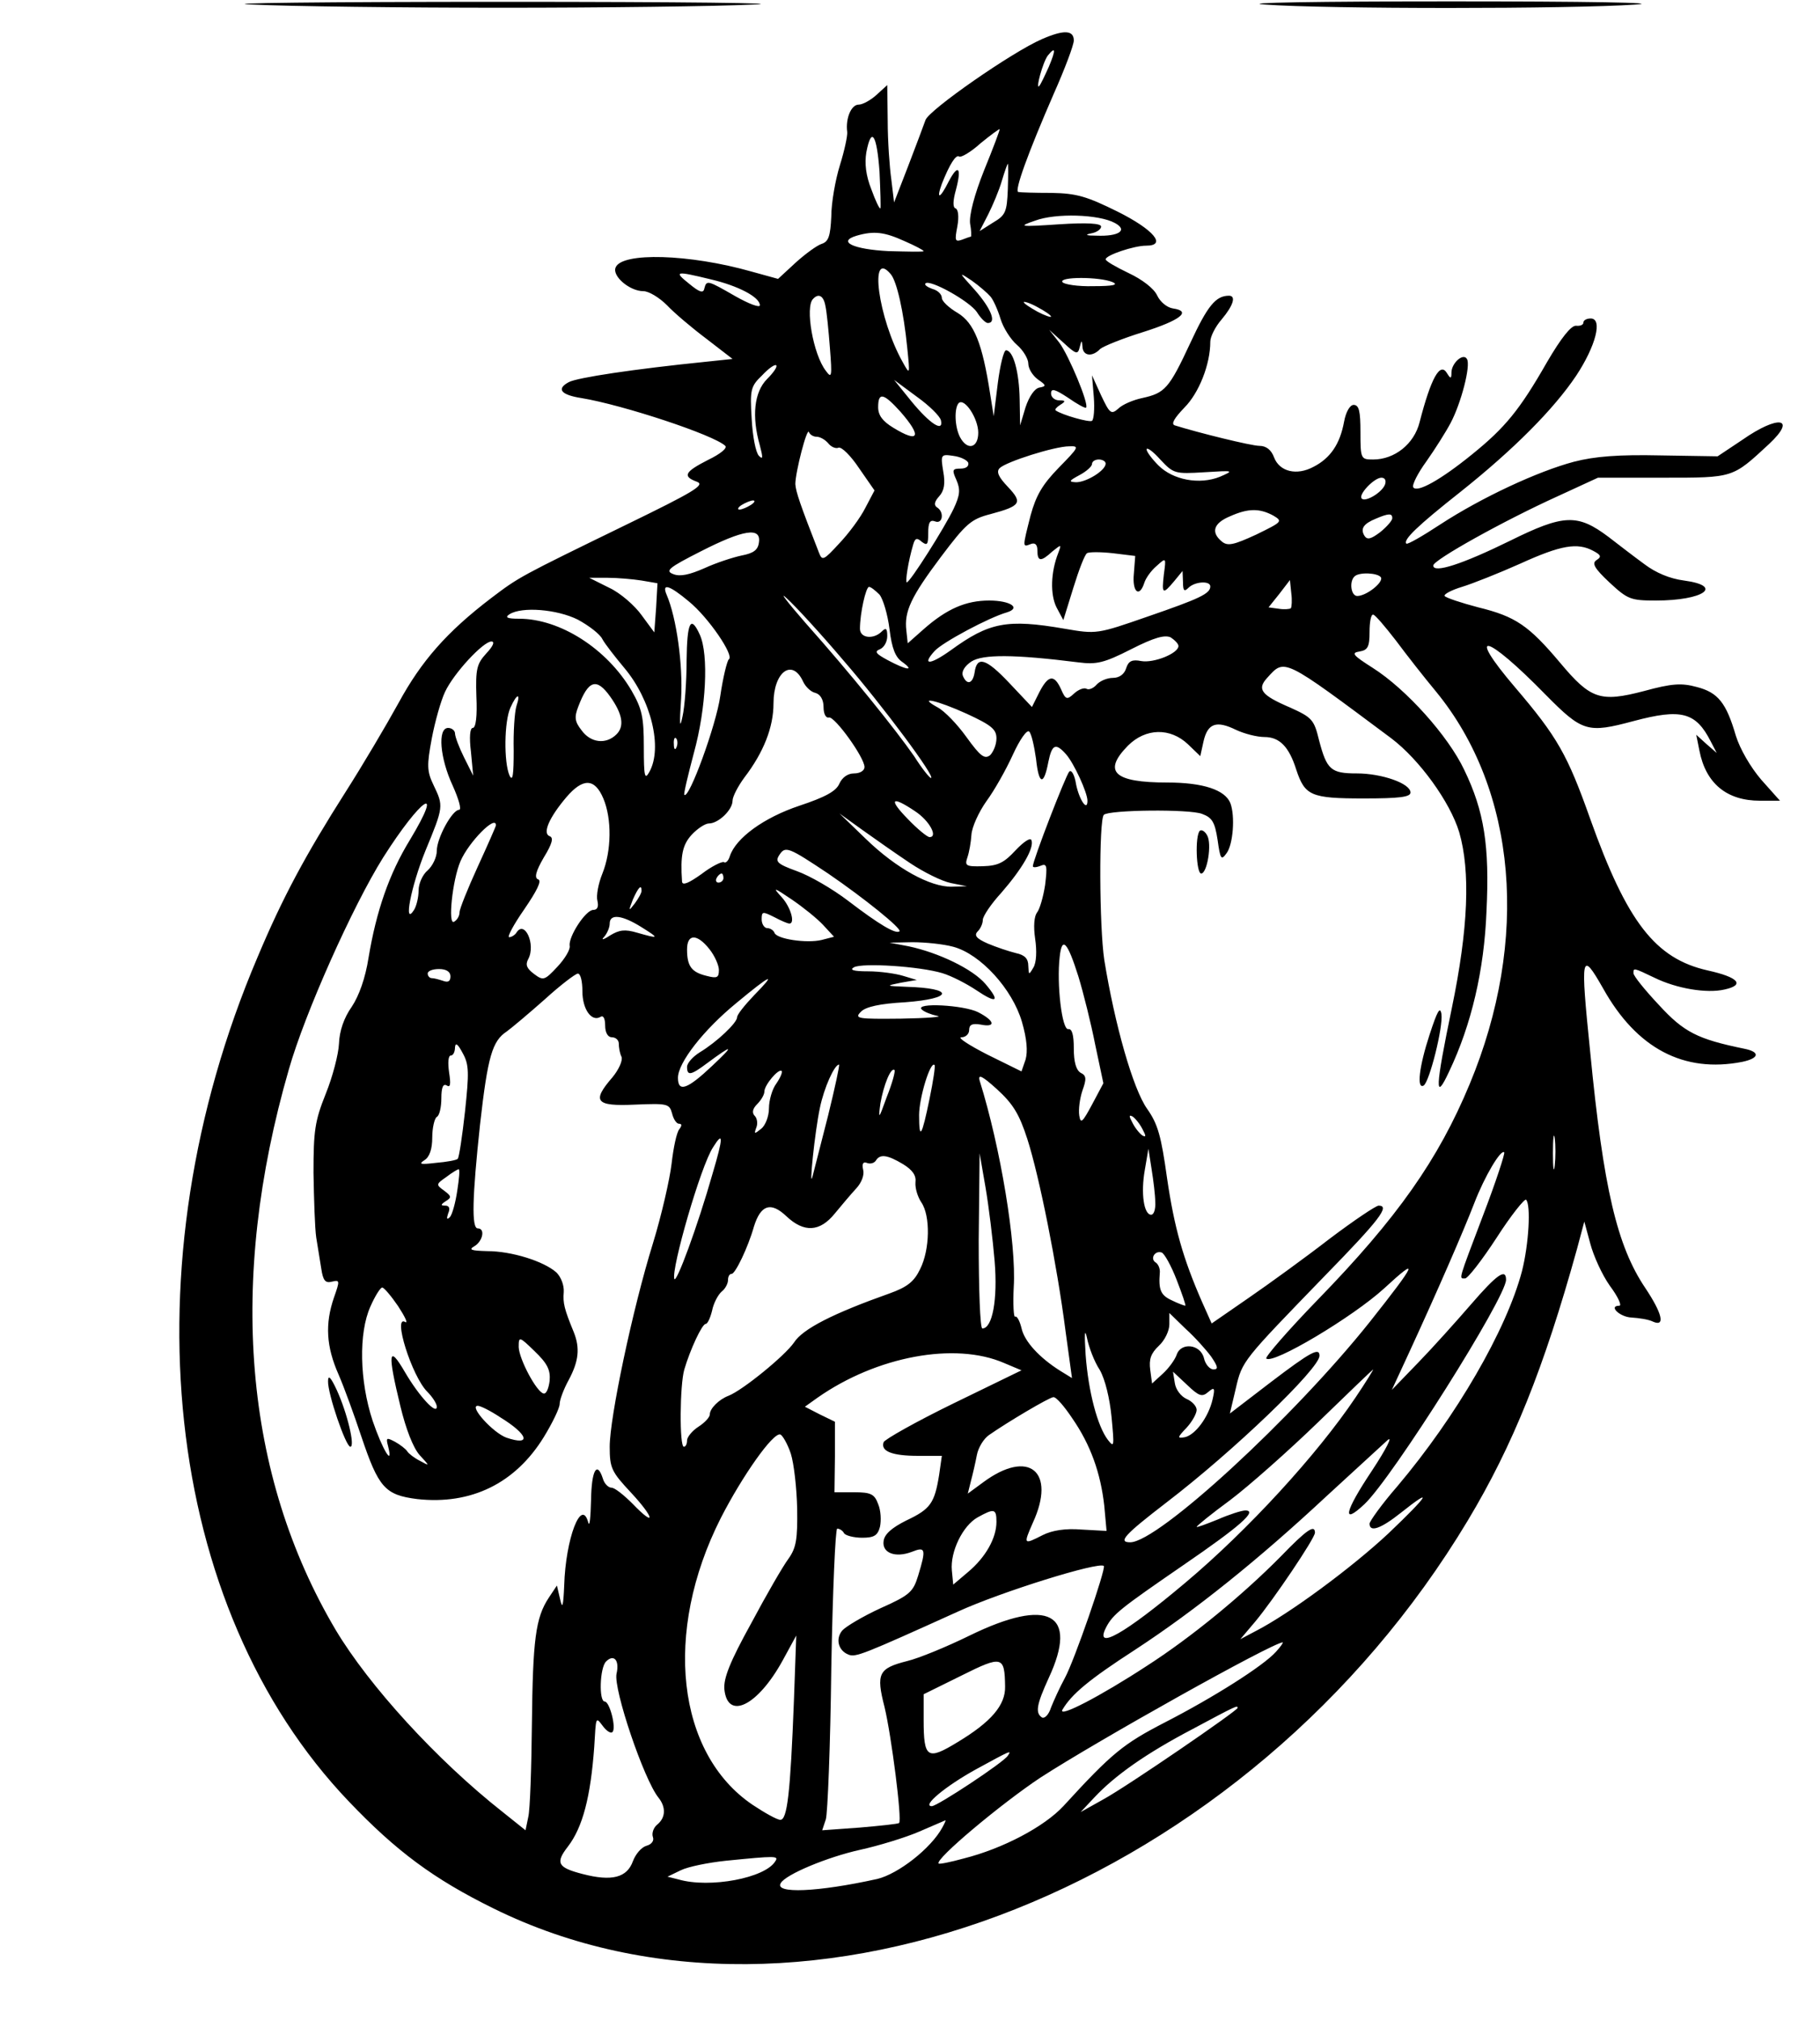 <?xml version="1.0" encoding="UTF-8" standalone="yes"?>
<svg version="1.0" xmlns="http://www.w3.org/2000/svg" width="300pt" height="333pt" viewBox="0 0 400 444" preserveAspectRatio="xMidYMid meet">
  <g transform="translate(0,444) scale(0.1,-0.1)" fill="#000000" stroke="none">
    <path d="M555 4430 c83 -4 330 -7 550 -7 220 0 468 3 550 7 85 3 -152 6 -550
6 -398 0 -635 -3 -550 -6z"/>
    <path d="M2780 4430 c135 -10 672 -10 815 0 63 4 -109 7 -405 7 -295 0 -470
-3 -410 -7z"/>
    <path d="M2290 4354 c-65 -28 -249 -156 -256 -178 -4 -11 -21 -57 -38 -101
l-31 -80 -6 50 c-4 28 -8 86 -8 129 l-1 79 -23 -21 c-13 -12 -31 -22 -40 -22
-16 0 -29 -30 -25 -60 1 -8 -6 -41 -16 -73 -10 -32 -19 -83 -19 -113 -2 -43
-6 -55 -21 -60 -10 -3 -36 -22 -57 -41 l-39 -36 -58 16 c-137 39 -286 43 -299
9 -8 -19 31 -52 61 -52 12 0 35 -14 52 -31 16 -17 55 -50 87 -74 l57 -44 -57
-6 c-158 -16 -285 -35 -303 -45 -28 -15 -17 -28 28 -35 91 -15 291 -81 316
-105 5 -5 -11 -18 -38 -31 -51 -26 -57 -36 -24 -48 18 -7 -7 -22 -157 -95
-234 -114 -234 -114 -296 -161 -97 -74 -153 -138 -203 -230 -27 -49 -79 -137
-116 -195 -89 -140 -139 -233 -194 -364 -289 -679 -208 -1428 201 -1856 104
-109 186 -170 318 -235 685 -338 1659 50 2141 853 99 165 167 334 240 597 l16
60 13 -48 c7 -27 26 -69 43 -93 18 -24 27 -44 21 -44 -25 0 1 -25 27 -26 16
-1 37 -4 47 -9 27 -12 21 17 -17 74 -62 92 -92 219 -121 518 -22 216 -20 225
28 141 74 -133 178 -187 306 -162 38 8 40 22 4 29 -102 21 -132 36 -187 96
-31 33 -56 64 -56 70 0 12 0 12 46 -10 49 -24 115 -35 154 -26 46 10 31 27
-37 42 -115 26 -177 106 -258 333 -50 141 -72 180 -165 289 -110 129 -65 119
67 -16 81 -82 92 -85 193 -58 105 28 137 20 170 -45 l13 -25 -23 20 -22 20 7
-35 c14 -72 60 -110 133 -110 l44 0 -41 46 c-24 28 -47 68 -56 97 -21 72 -39
95 -86 107 -33 9 -54 8 -116 -9 -96 -25 -117 -18 -184 62 -69 82 -98 102 -180
122 -38 10 -71 21 -74 25 -2 4 15 13 38 20 23 7 81 30 128 51 90 41 126 47
161 28 17 -9 18 -13 7 -20 -11 -7 -5 -18 28 -49 40 -37 46 -40 102 -40 105 0
151 32 62 44 -31 4 -62 17 -87 36 -22 16 -57 43 -79 60 -68 51 -98 50 -217 -9
-104 -51 -168 -72 -168 -54 0 12 154 98 273 152 l89 41 143 0 c156 0 152 -1
233 74 62 58 21 65 -59 9 l-54 -36 -126 2 c-91 2 -144 -2 -190 -14 -79 -21
-202 -78 -294 -138 -38 -25 -71 -44 -74 -42 -8 8 24 39 119 114 118 94 205
182 254 255 43 65 59 126 32 126 -9 0 -16 -4 -16 -9 0 -5 -7 -8 -16 -7 -11 1
-33 -27 -64 -80 -60 -105 -92 -144 -165 -203 -69 -56 -121 -85 -129 -72 -3 5
10 31 29 57 19 27 43 65 53 84 23 43 45 127 36 141 -8 14 -34 -9 -34 -30 0
-14 -2 -14 -10 -1 -15 25 -35 -11 -60 -108 -12 -48 -55 -82 -102 -82 -27 0
-28 1 -28 60 0 46 -3 60 -15 60 -8 0 -17 -15 -21 -37 -9 -49 -30 -80 -67 -99
-37 -20 -75 -11 -87 21 -6 16 -17 25 -32 25 -18 0 -135 29 -186 45 -9 3 -1 16
21 39 32 32 57 95 57 145 0 11 11 33 25 49 26 31 32 52 16 52 -29 0 -47 -22
-85 -104 -47 -101 -56 -110 -106 -121 -19 -4 -43 -14 -52 -23 -16 -14 -19 -11
-38 29 l-20 44 4 -48 c2 -26 0 -49 -4 -52 -6 -4 -66 13 -80 23 -2 2 2 7 10 12
13 8 12 10 -2 10 -10 0 -18 7 -18 15 0 12 8 10 37 -9 20 -14 38 -24 40 -22 7
7 -38 115 -59 143 l-22 28 31 -28 c28 -26 32 -27 36 -10 4 16 5 16 6 1 1 -21
22 -23 39 -5 7 6 49 23 94 37 82 26 108 46 66 52 -13 2 -28 14 -35 29 -7 15
-33 35 -63 49 -27 13 -50 26 -50 30 0 9 62 30 89 30 46 0 17 35 -63 75 -67 33
-89 40 -145 41 -36 0 -69 1 -73 2 -9 2 21 85 78 216 24 54 44 107 44 117 0 23
-22 24 -70 3z m15 -61 c-9 -20 -18 -39 -21 -42 -9 -10 8 53 19 67 17 21 18 13
2 -25z m-142 -227 c-22 -55 -33 -99 -31 -117 3 -16 3 -29 2 -29 -1 0 -10 -3
-20 -7 -15 -5 -16 -2 -10 29 4 22 2 38 -4 40 -6 2 -6 16 1 41 13 49 5 58 -16
18 -19 -38 -28 -41 -15 -5 17 43 31 65 38 60 4 -3 26 10 47 29 22 18 41 32 42
31 1 -1 -14 -41 -34 -90z m-230 -3 c2 -43 3 -79 2 -81 -2 -2 -11 17 -20 42
-12 30 -15 57 -11 81 11 58 23 40 29 -42z m282 -39 c-2 -50 -5 -57 -32 -73
l-30 -19 19 37 c10 20 24 53 30 74 6 20 12 37 13 37 1 0 1 -25 0 -56z m235
-74 c30 -16 9 -30 -40 -28 -23 0 -27 2 -12 5 12 2 22 9 22 15 0 7 -30 9 -92 5
-89 -6 -91 -5 -53 8 45 17 140 14 175 -5z m-462 -40 c23 -10 42 -20 42 -22 0
-2 -35 -1 -77 0 -78 4 -114 21 -70 34 38 11 61 8 105 -12z m-30 -73 c13 -16
28 -81 36 -162 6 -59 6 -60 -10 -31 -54 96 -75 252 -26 193z m-396 -11 c60
-14 108 -39 108 -57 0 -6 -24 3 -54 20 -61 35 -63 36 -68 17 -2 -11 -10 -9
-33 10 -35 28 -31 29 47 10z m615 -38 c6 -7 16 -29 22 -49 6 -20 23 -46 36
-57 14 -12 25 -31 25 -41 0 -11 9 -26 21 -35 19 -13 19 -15 3 -18 -10 -2 -22
-19 -30 -43 l-12 -40 -1 57 c-1 60 -14 108 -30 108 -5 0 -13 -33 -18 -72 l-9
-73 -8 50 c-17 110 -35 155 -71 177 -19 11 -35 26 -35 33 0 8 -9 17 -21 20
-11 4 -18 9 -15 12 9 10 97 -39 113 -63 8 -13 19 -24 24 -24 20 0 7 32 -28 72
-37 41 -37 41 -7 21 17 -12 35 -28 41 -35z m268 32 c14 -6 2 -9 -42 -9 -34 -1
-65 4 -68 9 -8 12 81 12 110 0z m-631 -52 c3 -13 7 -54 10 -93 5 -63 4 -68 -9
-50 -28 36 -46 141 -28 158 12 13 23 7 27 -15z m496 -24 c0 -2 -13 2 -30 11
-16 9 -30 18 -30 21 0 2 14 -2 30 -11 17 -9 30 -18 30 -21z m-624 -137 c-29
-29 -34 -83 -16 -146 7 -27 7 -32 -2 -23 -7 7 -14 43 -16 82 -4 64 -2 71 23
95 14 15 28 25 31 22 3 -3 -6 -16 -20 -30z m382 -91 c6 -27 -24 -8 -65 42
l-38 47 50 -37 c28 -20 51 -43 53 -52z m-89 19 c48 -55 41 -70 -16 -35 -23 14
-33 27 -33 45 0 34 12 31 49 -10z m171 -46 c0 -34 -24 -40 -40 -10 -12 23 -13
64 -3 75 13 12 43 -34 43 -65z m-355 -9 c7 0 18 -6 25 -14 6 -8 17 -13 23 -10
7 2 27 -18 45 -45 l34 -49 -20 -38 c-11 -22 -37 -57 -58 -79 -34 -37 -37 -38
-44 -20 -41 105 -51 134 -52 151 0 26 26 127 30 114 2 -5 9 -10 17 -10z m532
-68 c-36 -37 -50 -61 -62 -105 -18 -71 -18 -70 0 -63 10 4 15 -1 15 -14 0 -25
8 -25 33 -2 20 16 20 16 13 -3 -17 -43 -18 -92 -4 -120 l15 -28 22 71 c12 39
25 73 30 76 4 3 30 3 57 0 l49 -6 -3 -39 c-4 -40 12 -54 23 -20 3 10 15 27 27
37 21 19 21 19 16 -18 -5 -44 -3 -46 23 -15 l18 22 1 -25 c0 -19 3 -21 12 -12
14 14 48 16 48 3 0 -16 -24 -27 -137 -66 -112 -39 -113 -39 -183 -27 -127 22
-166 14 -250 -47 -46 -33 -65 -34 -36 -2 17 19 120 74 159 85 32 10 7 26 -39
26 -51 0 -93 -18 -144 -63 l-35 -31 -3 28 c-5 42 10 74 76 162 55 73 66 83
109 94 67 18 71 25 38 60 -20 21 -26 33 -18 41 14 14 121 48 153 48 23 1 21
-2 -23 -47z m320 -10 c65 4 66 4 34 -10 -45 -18 -103 -7 -135 25 -14 14 -26
30 -26 35 0 6 14 -4 30 -22 29 -31 32 -32 97 -28z m-519 21 c2 -8 -5 -13 -17
-13 -18 0 -19 -3 -9 -25 9 -21 8 -33 -6 -63 -20 -42 -96 -162 -103 -162 -4 0
3 46 14 83 4 14 8 16 19 6 12 -9 14 -6 14 19 0 24 4 30 15 26 17 -7 21 21 4
31 -7 5 -5 13 5 24 11 12 14 28 9 55 -6 37 -5 38 22 34 16 -2 30 -9 33 -15z
m302 -2 c0 -15 -42 -41 -65 -41 -17 1 -16 3 8 16 15 8 27 19 27 24 0 6 7 10
15 10 8 0 15 -4 15 -9z m614 -46 c-7 -18 -43 -39 -51 -31 -9 8 27 46 43 46 8
0 11 -6 8 -15z m-1394 -45 c-8 -5 -19 -10 -25 -10 -5 0 -3 5 5 10 8 5 20 10
25 10 6 0 3 -5 -5 -10z m1148 -23 c22 -13 20 -14 -37 -42 -50 -23 -63 -26 -76
-15 -24 20 -18 40 18 55 40 18 65 18 95 2z m262 -6 c0 -5 -12 -19 -27 -31 -20
-15 -28 -17 -34 -8 -10 16 -2 27 25 38 28 12 36 12 36 1z m-1392 -53 c-2 -17
-12 -24 -38 -29 -19 -4 -56 -16 -82 -28 -32 -14 -53 -19 -68 -13 -19 7 -11 14
60 50 94 48 133 54 128 20z m1367 -77 c6 -11 -32 -41 -52 -41 -14 0 -18 32 -6
43 10 10 51 8 58 -2z m-1625 -7 l35 -6 -3 -54 -4 -54 -28 38 c-15 21 -47 49
-71 60 l-44 22 40 0 c22 0 56 -3 75 -6z m1427 -61 c-3 -2 -15 -3 -27 -1 l-22
3 24 30 23 30 3 -29 c2 -15 1 -30 -1 -33z m-1323 15 c43 -35 100 -119 88 -127
-4 -3 -13 -40 -19 -81 -9 -64 -69 -228 -79 -217 -2 1 8 43 21 92 27 98 33 216
13 260 -20 44 -28 28 -29 -57 0 -46 -4 -101 -9 -123 -6 -29 -7 -18 -3 40 4 74
-10 177 -32 228 -11 26 6 21 49 -15z m340 -130 c85 -98 204 -258 192 -258 -3
0 -20 21 -37 48 -41 59 -140 182 -238 292 -41 47 -60 72 -42 55 18 -16 75 -78
125 -137z m79 145 c8 -10 18 -44 22 -76 5 -42 13 -62 28 -72 29 -21 9 -18 -32
4 -26 14 -30 19 -17 24 9 4 16 16 16 29 0 17 -3 19 -12 10 -18 -18 -48 -15
-48 6 0 34 13 92 20 92 4 0 14 -8 23 -17z m-663 -55 c24 -13 49 -32 54 -43 6
-11 28 -39 48 -63 59 -70 85 -176 55 -229 -10 -18 -12 -10 -12 55 0 66 -4 84
-27 124 -54 92 -157 158 -247 158 -27 0 -32 3 -21 10 27 17 104 11 150 -12z
m1798 -46 c23 -31 63 -82 88 -112 178 -217 206 -546 74 -863 -69 -166 -159
-294 -334 -474 -66 -68 -116 -126 -113 -129 14 -14 190 91 259 154 79 73 72
57 -31 -73 -168 -211 -466 -485 -527 -485 -28 0 -12 17 79 87 149 114 337 295
337 323 0 19 -19 9 -107 -58 l-90 -69 13 55 c14 61 15 61 196 248 119 122 144
154 118 154 -6 0 -55 -33 -108 -73 -53 -41 -133 -99 -178 -130 l-81 -56 -21
47 c-42 96 -61 163 -77 272 -13 93 -20 119 -44 153 -31 44 -71 185 -94 327
-11 72 -12 308 -1 319 11 11 189 13 216 2 22 -8 28 -18 34 -57 6 -43 8 -46 20
-29 14 19 19 81 8 110 -12 29 -60 45 -139 45 -117 0 -142 24 -86 81 39 39 93
40 132 3 l27 -26 7 32 c9 40 28 47 71 26 19 -9 47 -16 63 -16 33 0 54 -21 70
-72 19 -57 32 -63 148 -63 78 0 103 3 103 13 0 20 -63 42 -118 42 -57 0 -66 8
-83 73 -11 45 -15 50 -64 72 -63 27 -73 40 -50 65 39 43 33 46 273 -133 62
-47 129 -140 149 -206 25 -86 20 -212 -16 -386 -37 -178 -38 -209 -6 -140 49
103 77 223 82 352 7 144 -5 220 -49 311 -35 74 -127 177 -201 224 -44 28 -48
33 -29 36 18 3 22 10 22 43 0 21 3 39 8 38 4 0 26 -26 50 -57z m-478 -12 c0
-16 -54 -38 -82 -33 -20 4 -28 0 -33 -16 -4 -13 -15 -21 -29 -21 -13 0 -29 -7
-36 -15 -7 -8 -17 -12 -22 -9 -5 3 -17 -1 -27 -10 -16 -15 -19 -14 -29 9 -15
33 -28 32 -48 -7 l-16 -32 -50 53 c-51 54 -71 60 -76 23 -4 -25 -17 -29 -26
-7 -3 9 4 21 19 31 25 16 93 16 236 -2 39 -5 56 -1 115 29 51 26 74 32 87 26
9 -6 17 -14 17 -19z m-1521 -16 c-21 -23 -24 -34 -22 -95 2 -42 -1 -69 -8 -69
-6 0 -8 -20 -4 -52 l5 -53 -20 40 c-11 22 -20 46 -20 53 0 6 -7 12 -15 12 -24
0 -18 -67 10 -127 13 -29 20 -53 14 -53 -15 0 -49 -62 -49 -90 0 -14 -9 -33
-20 -43 -11 -9 -20 -29 -20 -44 0 -16 -5 -35 -10 -43 -24 -38 -7 51 25 130 40
97 40 98 18 144 -15 31 -15 44 -4 103 7 37 20 83 29 102 19 41 84 111 102 111
8 0 4 -10 -11 -26z m696 -62 c5 -11 17 -23 27 -25 11 -3 18 -15 18 -31 0 -15
5 -25 12 -23 13 2 78 -88 78 -109 0 -8 -10 -14 -23 -14 -14 0 -26 -9 -32 -22
-7 -17 -31 -30 -88 -49 -78 -26 -140 -71 -153 -111 -3 -10 -9 -16 -13 -13 -4
2 -27 -9 -49 -26 -28 -20 -42 -26 -43 -17 -4 58 1 81 21 103 13 14 30 25 38
25 21 0 52 30 52 50 0 9 12 32 26 51 42 55 64 110 64 163 0 69 41 100 65 48z
m-424 -33 c27 -38 32 -65 14 -83 -23 -23 -57 -19 -77 9 -15 19 -16 29 -7 52
22 58 40 64 70 22z m-206 -21 c-4 -13 -7 -57 -6 -98 0 -52 -2 -69 -9 -55 -13
29 -12 120 2 150 14 31 23 33 13 3z m990 -17 c54 -25 65 -34 65 -54 0 -14 -7
-30 -14 -37 -12 -9 -21 -3 -52 40 -20 28 -48 57 -63 65 -47 26 -2 16 64 -14z
m152 -99 c6 -57 17 -60 27 -7 8 39 16 43 39 17 17 -19 47 -84 47 -102 0 -25
-18 2 -25 36 -3 20 -10 33 -15 28 -8 -9 -80 -195 -80 -208 0 -3 7 -3 17 1 14
6 15 0 10 -42 -4 -26 -12 -54 -18 -61 -6 -8 -8 -30 -4 -57 4 -27 3 -53 -4 -64
-10 -17 -10 -16 -11 4 0 16 -8 24 -27 28 -16 4 -43 13 -62 21 -25 11 -31 18
-22 27 6 6 11 17 11 25 0 8 18 35 41 60 46 53 72 98 66 115 -2 7 -17 -3 -35
-22 -25 -27 -38 -34 -72 -35 -37 -1 -40 1 -34 19 4 11 8 34 9 50 1 17 16 50
33 74 17 23 43 69 58 102 15 33 31 56 36 51 5 -5 11 -32 15 -60z m-790 26 c-3
-8 -6 -5 -6 6 -1 11 2 17 5 13 3 -3 4 -12 1 -19z m-161 -113 c19 -45 18 -115
-2 -165 -9 -22 -14 -49 -11 -60 3 -13 0 -20 -9 -20 -17 0 -55 -59 -52 -79 2
-7 -10 -28 -27 -46 -28 -30 -31 -31 -51 -16 -16 12 -20 20 -13 33 17 32 -8 87
-26 58 -3 -5 -11 -10 -16 -10 -5 0 10 28 33 61 28 41 39 63 31 66 -9 3 -6 17
12 48 19 31 22 44 13 47 -16 6 -2 40 37 86 36 42 62 42 81 -3z m-425 -91 c-46
-75 -74 -157 -91 -259 -7 -45 -21 -84 -37 -108 -17 -24 -27 -53 -28 -81 -1
-23 -14 -73 -29 -110 -24 -60 -27 -81 -27 -174 1 -58 3 -122 6 -142 3 -19 8
-50 11 -68 4 -27 9 -33 24 -29 17 4 17 2 4 -35 -20 -58 -17 -108 10 -169 13
-30 35 -91 50 -136 38 -113 52 -129 123 -138 118 -13 215 34 278 136 19 31 35
64 35 73 0 9 9 33 20 53 22 41 25 70 11 105 -21 51 -24 64 -22 88 1 15 -6 33
-16 43 -28 25 -99 47 -152 47 -36 1 -42 3 -28 11 18 11 24 39 7 39 -14 0 -12
69 5 228 17 151 27 184 59 205 11 8 49 40 84 71 34 31 67 56 72 56 6 0 10 -17
10 -39 0 -39 20 -68 40 -56 6 4 10 -4 10 -19 0 -16 6 -26 15 -26 8 0 15 -6 15
-14 0 -8 2 -21 6 -29 3 -8 -6 -28 -20 -45 -46 -53 -37 -64 49 -60 72 3 76 2
82 -19 3 -13 10 -23 15 -23 7 0 7 -4 1 -12 -6 -7 -13 -41 -17 -76 -4 -34 -22
-113 -41 -175 -45 -145 -95 -383 -95 -447 0 -47 4 -55 47 -101 52 -56 55 -78
3 -24 -19 19 -39 35 -46 35 -7 0 -16 9 -19 20 -13 40 -25 18 -26 -47 -1 -38
-3 -60 -6 -50 -15 57 -50 -35 -53 -138 -2 -46 -4 -53 -9 -30 l-7 30 -18 -27
c-29 -44 -35 -92 -37 -278 -1 -96 -4 -188 -8 -204 l-6 -29 -50 40 c-146 115
-294 278 -367 400 -202 341 -238 766 -103 1233 35 123 140 358 207 465 83 131
136 167 59 39z m1110 63 c32 -21 51 -57 32 -57 -5 0 -27 18 -48 40 -43 44 -36
52 16 17z m-11 -114 c30 -20 70 -40 90 -44 l35 -7 -33 -1 c-47 -1 -122 40
-189 105 l-58 56 50 -36 c28 -20 75 -53 105 -73z m-910 83 c0 -2 -18 -43 -40
-91 -22 -48 -40 -93 -40 -100 0 -8 -5 -17 -12 -21 -14 -9 -4 91 14 133 18 42
78 103 78 79z m730 -106 c79 -54 162 -121 157 -127 -8 -7 -45 15 -113 67 -34
26 -84 55 -112 65 -44 16 -49 21 -39 36 13 20 20 17 107 -41z m-230 -10 c0 -5
-5 -10 -11 -10 -5 0 -7 5 -4 10 3 6 8 10 11 10 2 0 4 -4 4 -10z m-180 -28 c0
-5 -7 -17 -15 -28 -14 -18 -14 -17 -4 9 12 27 19 34 19 19z m399 -75 l24 -26
-27 -7 c-33 -8 -100 2 -104 16 -2 5 -9 10 -16 10 -6 0 -12 9 -12 19 0 18 2 18
28 5 15 -8 29 -14 33 -14 13 0 3 36 -17 58 -21 23 -18 22 22 -5 25 -17 56 -42
69 -56z m-399 -5 c40 -25 39 -26 -10 -12 -27 8 -39 6 -59 -6 -15 -10 -21 -11
-13 -3 6 7 12 20 12 29 0 22 27 19 70 -8z m149 -48 c12 -15 21 -36 21 -46 0
-17 -4 -19 -27 -13 -33 8 -43 21 -43 58 0 35 22 35 49 1z m536 5 c60 -16 130
-93 151 -165 11 -38 13 -65 8 -83 l-9 -26 -75 37 c-41 21 -67 38 -57 38 9 0
17 7 17 16 0 12 7 15 25 12 34 -7 32 8 -5 27 -31 16 -141 22 -124 6 5 -5 20
-11 34 -14 14 -2 -22 -5 -80 -6 -95 -1 -103 0 -88 15 10 11 42 18 97 21 107 8
109 31 3 34 -46 2 -46 2 -12 9 l35 6 -30 9 c-16 5 -51 10 -77 10 -32 0 -42 3
-31 9 19 10 144 2 194 -13 20 -6 53 -23 74 -37 46 -31 54 -26 21 13 -28 33
-103 69 -169 83 l-42 8 50 1 c28 0 68 -4 90 -10z m275 -65 c11 -36 28 -104 37
-150 l18 -85 -25 -47 c-21 -39 -25 -43 -28 -24 -2 13 1 37 7 55 9 25 9 33 -4
39 -10 6 -15 24 -15 53 0 31 -4 44 -12 43 -14 -3 -26 99 -19 159 5 46 17 33
41 -43z m-1380 0 c0 -11 -5 -14 -16 -10 -9 3 -20 6 -25 6 -5 0 -9 5 -9 10 0 6
11 10 25 10 16 0 25 -6 25 -16z m667 -42 c-20 -21 -37 -42 -37 -48 0 -12 -44
-54 -82 -77 -16 -10 -28 -24 -28 -32 0 -20 8 -19 44 8 58 43 61 41 11 -6 -54
-51 -75 -59 -75 -26 0 33 56 105 128 164 77 64 91 70 39 17z m-635 -255 c-6
-54 -13 -101 -16 -104 -2 -3 -24 -7 -48 -9 -34 -4 -39 -3 -25 6 11 7 17 24 17
50 0 21 5 42 10 45 6 3 10 22 10 41 0 24 4 33 12 28 8 -5 9 3 5 29 -3 21 -2
37 4 37 5 0 9 8 9 18 1 11 6 8 17 -13 14 -25 14 -43 5 -128z m798 -9 c-16 -62
-31 -122 -34 -133 -9 -36 5 99 16 150 9 44 32 95 42 95 2 0 -9 -51 -24 -112z
m223 37 c-17 -83 -23 -93 -23 -36 0 38 25 120 34 110 2 -2 -3 -35 -11 -74z
m-337 33 c-9 -12 -16 -37 -16 -54 0 -18 -8 -38 -17 -45 -15 -12 -16 -12 -11 2
4 9 2 21 -3 26 -7 7 -5 16 5 26 9 9 16 21 16 28 0 14 31 51 38 45 2 -3 -3 -15
-12 -28z m243 -29 c-18 -50 -19 -51 -14 -14 7 40 23 80 31 73 2 -3 -5 -29 -17
-59z m309 -93 c26 -81 65 -275 84 -423 l14 -102 -26 16 c-46 29 -79 65 -85 94
-4 16 -10 27 -14 25 -3 -3 -5 27 -3 65 6 95 -29 307 -75 454 -4 15 6 10 38
-19 35 -32 49 -54 67 -110z m253 22 c8 -15 8 -18 0 -14 -6 4 -16 16 -22 28 -8
15 -8 18 0 14 6 -4 16 -16 22 -28z m906 -80 c-2 -18 -4 -6 -4 27 0 33 2 48 4
33 2 -15 2 -42 0 -60z m-1851 -18 c-33 -116 -80 -243 -84 -231 -7 22 58 248
85 289 23 37 23 23 -1 -58z m973 -62 c1 -16 -3 -28 -9 -28 -16 0 -23 47 -14
98 l8 47 7 -45 c4 -25 8 -57 8 -72z m721 -28 c-56 -148 -54 -140 -40 -140 6 0
37 40 69 89 32 50 62 87 65 84 11 -11 6 -98 -9 -157 -34 -129 -144 -319 -274
-473 -34 -39 -61 -77 -61 -82 0 -20 25 -11 69 24 73 58 61 39 -27 -45 -80 -75
-218 -177 -292 -215 l-34 -18 33 39 c40 48 131 183 131 195 0 19 -18 7 -75
-52 -85 -86 -197 -178 -295 -241 -101 -66 -195 -115 -185 -96 20 34 58 66 160
132 133 87 272 199 420 337 61 56 121 111 134 123 13 12 -1 -17 -34 -67 -60
-90 -67 -121 -16 -73 62 59 311 454 311 493 0 26 -20 12 -77 -54 -32 -37 -84
-95 -116 -128 l-58 -60 37 80 c64 139 120 268 144 330 23 60 59 120 66 112 2
-2 -18 -64 -46 -137z m-1275 111 c21 -13 29 -25 27 -40 -1 -13 5 -32 13 -44
20 -29 19 -104 -3 -147 -13 -27 -28 -39 -67 -53 -124 -44 -191 -78 -210 -108
-20 -29 -113 -105 -144 -117 -21 -8 -41 -28 -41 -41 0 -6 -11 -18 -25 -27 -14
-9 -25 -23 -25 -30 0 -8 -3 -14 -7 -14 -10 0 -9 136 1 170 13 44 39 100 47
100 4 0 10 13 14 29 3 16 13 35 21 42 8 6 14 18 14 25 0 8 3 14 8 14 8 0 36
58 49 104 15 48 37 55 71 23 39 -37 74 -35 107 6 14 17 35 42 47 55 12 13 18
30 15 41 -3 13 0 18 8 15 7 -3 16 -1 20 5 9 15 25 13 60 -8z m201 -213 c7 -85
-5 -148 -27 -148 -5 0 -8 87 -8 193 l2 192 13 -75 c7 -41 16 -114 20 -162z
m-1181 155 c-4 -27 -11 -52 -16 -58 -7 -7 -8 -4 -4 8 5 11 2 17 -6 17 -11 0
-11 2 1 10 13 8 12 11 -4 23 -18 13 -18 14 5 30 13 10 25 17 27 17 3 0 1 -21
-3 -47z m1581 -196 c12 -31 21 -57 19 -57 -2 0 -16 5 -30 12 -24 11 -29 23
-26 60 1 9 -3 19 -9 23 -13 8 -2 27 13 22 6 -2 21 -29 33 -60z m-1711 -58 c15
-23 22 -38 16 -35 -29 18 14 -119 48 -153 11 -11 21 -26 21 -33 0 -19 -39 23
-70 76 -36 62 -39 44 -10 -75 12 -50 28 -91 42 -107 23 -25 23 -25 1 -13 -12
6 -25 16 -28 21 -3 5 -16 15 -27 21 -19 10 -20 9 -15 -10 12 -48 -13 -6 -34
56 -29 88 -31 193 -5 251 10 23 22 42 26 42 4 0 20 -19 35 -41z m1787 -111
c15 -22 16 -28 5 -28 -8 0 -18 11 -21 25 -8 31 -51 35 -60 7 -4 -11 -17 -29
-30 -41 l-24 -22 -4 30 c-3 23 1 36 19 53 13 12 23 33 23 47 l0 25 36 -35 c20
-18 45 -46 56 -61z m-245 -29 c12 -21 22 -63 26 -104 6 -64 6 -68 -8 -50 -23
30 -43 106 -49 187 -3 47 -2 60 3 37 4 -20 16 -52 28 -70z m-1209 -24 c-2 -16
-7 -29 -13 -28 -15 2 -54 75 -55 102 0 24 1 24 35 -9 28 -27 35 -41 33 -65z
m999 39 l38 -16 -150 -73 c-82 -40 -151 -79 -153 -85 -7 -20 19 -30 76 -30
l52 0 -6 -42 c-10 -62 -19 -75 -72 -100 -32 -16 -48 -30 -50 -45 -4 -26 25
-38 62 -24 30 12 32 7 14 -52 -11 -36 -18 -43 -83 -72 -39 -18 -76 -40 -84
-49 -15 -18 -9 -44 14 -53 16 -6 31 0 241 95 94 43 309 110 320 100 5 -6 -65
-209 -86 -247 -11 -20 -24 -49 -30 -64 -5 -16 -14 -25 -20 -22 -15 10 -12 28
15 87 66 142 0 178 -174 93 -51 -25 -112 -50 -137 -56 -63 -16 -69 -27 -50
-101 15 -62 39 -249 32 -255 -2 -2 -40 -6 -86 -10 l-83 -6 8 24 c4 13 10 162
12 332 3 169 9 307 13 307 5 0 12 -4 15 -10 3 -5 21 -10 40 -10 26 0 34 5 39
24 3 14 2 36 -4 50 -8 22 -16 26 -53 26 l-43 0 1 78 0 77 -33 16 -33 17 28 20
c130 91 302 123 410 76z m772 -76 c-84 -125 -236 -291 -374 -407 -133 -112
-201 -151 -174 -98 15 29 32 42 170 137 124 85 164 120 136 120 -8 0 -36 -9
-61 -20 -25 -10 -46 -18 -46 -16 0 2 33 29 74 59 41 31 128 108 193 171 65 63
119 115 121 116 1 0 -16 -28 -39 -62z m-324 12 c14 12 16 10 10 -16 -9 -39
-38 -78 -61 -83 -17 -3 -17 -1 4 21 12 13 22 31 22 39 0 8 -10 19 -22 24 -13
6 -24 21 -26 35 l-4 25 31 -29 c26 -25 33 -27 46 -16z m-298 -58 c40 -58 62
-120 70 -192 l5 -55 -55 3 c-36 3 -65 -2 -85 -12 -43 -22 -43 -21 -22 27 52
113 -9 163 -109 89 l-34 -25 7 28 c4 15 10 41 13 57 3 16 15 36 27 44 40 28
131 82 141 83 6 1 24 -20 42 -47z m-1258 3 c62 -38 70 -64 14 -45 -30 11 -83
70 -63 70 6 0 28 -11 49 -25z m639 -80 c7 -22 13 -76 14 -121 1 -67 -2 -86
-19 -110 -12 -16 -49 -80 -82 -142 -47 -85 -61 -121 -59 -145 7 -69 73 -37
128 63 l30 55 -5 -140 c-8 -210 -15 -265 -30 -265 -7 0 -34 15 -61 33 -167
113 -197 379 -70 630 47 92 115 189 131 184 5 -2 16 -21 23 -42z m452 -150 c0
-36 -24 -78 -62 -110 l-33 -28 -3 31 c-4 41 24 99 57 117 36 20 41 19 41 -10z
m614 -286 c-28 -31 -137 -100 -244 -155 -91 -47 -116 -67 -223 -184 -42 -45
-132 -93 -219 -115 -29 -8 -54 -13 -55 -11 -9 9 138 132 224 189 125 81 509
296 532 297 2 0 -4 -9 -15 -21z m-1449 -48 c-7 -34 60 -232 92 -272 17 -21 16
-44 -2 -59 -9 -7 -13 -20 -10 -28 3 -8 -3 -16 -14 -19 -11 -3 -24 -18 -30 -34
-13 -36 -46 -45 -111 -28 -54 14 -60 24 -32 60 33 43 50 110 58 219 4 68 3 67
19 46 8 -11 18 -17 21 -13 9 8 -6 67 -17 67 -13 0 -11 74 3 88 17 17 30 3 23
-27z m854 -28 c1 -41 -31 -78 -104 -122 -67 -41 -75 -36 -75 49 l0 56 83 41
c90 45 95 43 96 -24z m511 -47 c0 -6 -242 -172 -295 -201 l-50 -28 30 32 c45
48 112 96 217 151 97 52 98 52 98 46z m-505 -105 c-8 -14 -155 -111 -167 -111
-23 0 30 44 97 81 77 42 79 43 70 30z m-144 -158 c-25 -46 -97 -102 -143 -113
-131 -29 -227 -33 -212 -9 11 19 102 57 174 73 41 9 100 27 130 40 30 13 56
24 58 25 1 0 -2 -7 -7 -16z m-367 -74 c-22 -37 -144 -60 -213 -40 l-24 6 29
14 c16 8 61 17 99 21 110 11 117 11 109 -1z"/>
    <path d="M2637 2614 c-11 -11 -8 -94 3 -94 13 0 24 65 13 84 -5 9 -12 13 -16
10z"/>
    <path d="M3142 2166 c-23 -70 -29 -121 -13 -112 13 9 43 129 39 157 -3 18 -9
7 -26 -45z"/>
    <path d="M721 1404 c-1 -27 39 -144 49 -144 11 0 -7 75 -30 125 -13 28 -19 34
-19 19z"/>
  </g>
</svg>